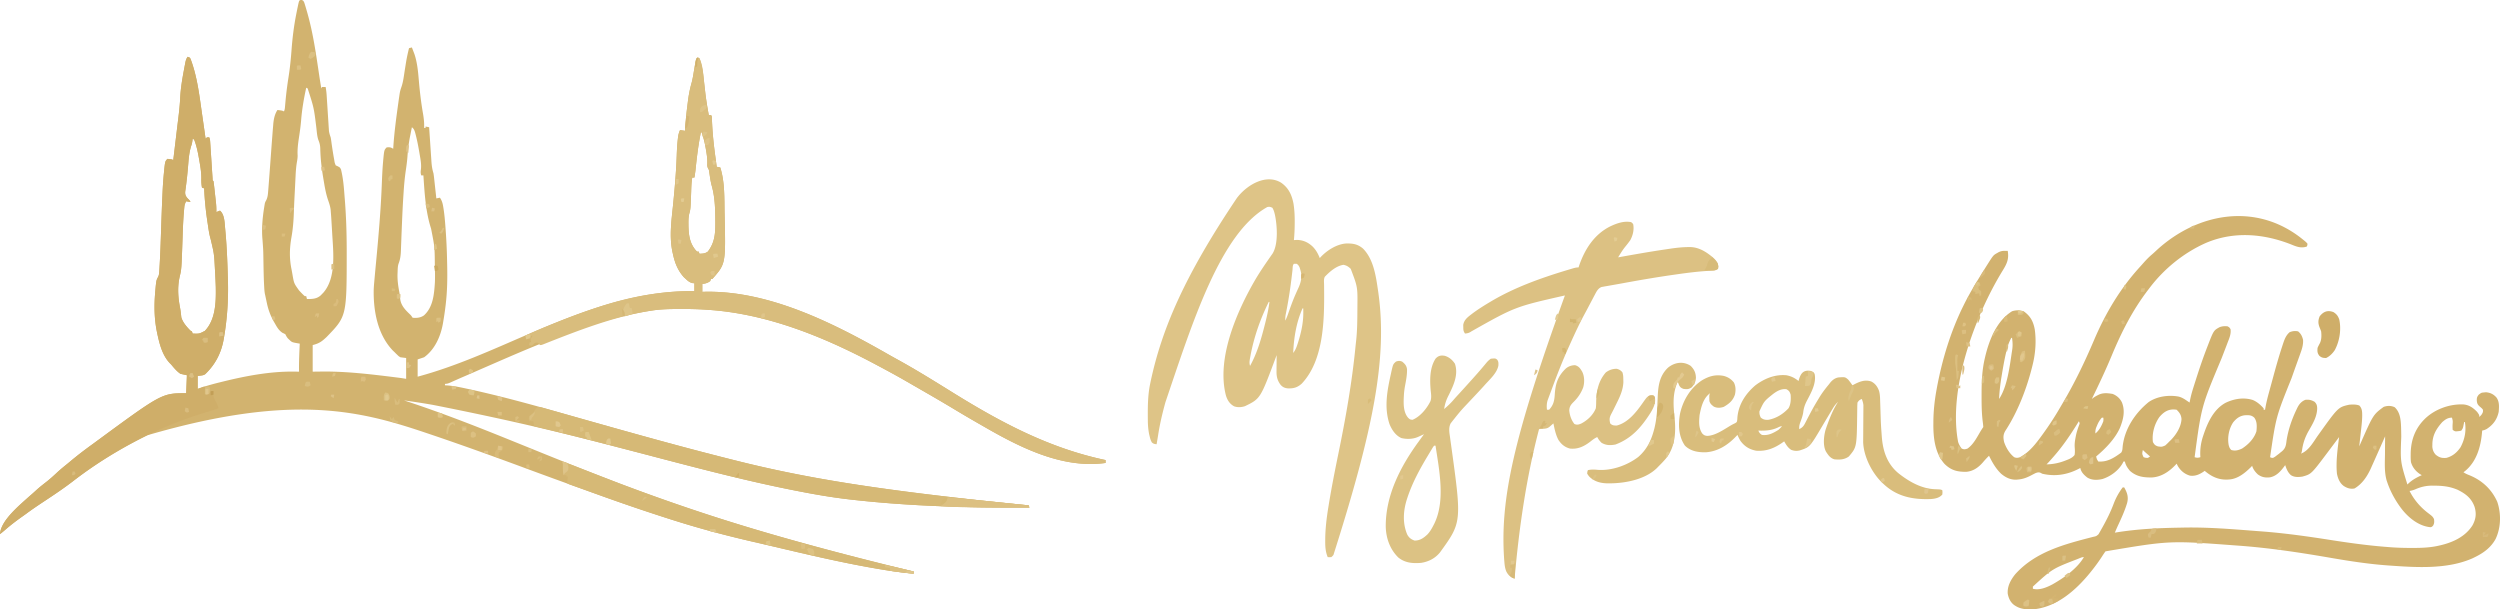 <svg xmlns="http://www.w3.org/2000/svg" width="3477.823" height="847.726"><path fill="#d2b36f" d="M419.977 0C422 1.008 422 1.008 423.273 3.578l1.102 3.555.621 1.999A373 373 0 0 1 427 16.008l.728 2.544c7.857 27.85 11.886 56.342 16.134 84.91A829 829 0 0 0 447 123.007l1-2h5a104 104 0 0 1 1.449 11.91l.223 3.459.23 3.693.51 7.79q.398 6.12.783 12.244c.248 3.948.509 7.895.77 11.841l.224 3.694.233 3.459.192 3.027c.422 3.151 1.317 5.895 2.386 8.883.282 1.423.523 2.855.711 4.293l.327 2.383.337 2.511c1.04 7.144 2.119 14.278 3.438 21.375l.39 2.433c.439 2.55.439 2.55 1.797 6.005l2.945 1.345c3.055 1.655 3.055 1.655 4.44 4.405 2.65 10.774 3.75 21.516 4.57 32.57.23 3.082.478 6.161.73 9.24 1.83 22.853 2.577 45.704 2.628 68.627l.008 3.532c.021 90.204.021 90.204-28.032 119.125-6.541 6.161-10.26 8.898-19.289 11.156v37l15.063-.188c33.162-.108 65.916 3.794 98.785 7.883l2.845.353 2.655.335 2.295.289c2.794.389 5.575.864 8.357 1.328v-29l-8-1c-2.355-1.453-2.355-1.453-4.187-3.25l-2.004-1.922-1.809-1.828-2.625-2.5c-20.765-21.858-26.867-53.818-26.522-83.254.125-4.665.524-9.295.944-13.941l.263-2.974a4110 4110 0 0 1 2.13-22.905c3.398-35.809 6.502-71.544 7.923-107.493.416-10.523.852-21.03 1.774-31.523l.199-2.463c1.39-14.423 1.39-14.423 4.914-17.947 4.032-.263 5.559-.294 9 2l.104-1.692c1.327-20.567 4.034-40.91 6.896-61.308l.474-3.41q.558-3.954 1.151-7.903l.299-2.073a48.5 48.5 0 0 1 2.475-9.485c2.554-7.357 3.405-15.209 4.601-22.88q.742-4.71 1.5-9.421l.369-2.286c1.088-6.588 2.51-13.063 4.131-19.542l4-1a516 516 0 0 1 2.313 6.062l1.3 3.41c3.891 11.786 4.988 24.068 6.038 36.357 1.328 15.447 3.12 30.718 5.774 45.995 1.163 6.808 1.898 13.266 1.575 20.176h2v-2l5 1 .138 2.117q.65 9.908 1.323 19.816.346 5.092.68 10.186c.254 3.91.521 7.82.789 11.728l.234 3.67c.406 5.792 1.097 10.918 2.836 16.483.472 2.768.775 5.548 1.07 8.34l.26 2.324c.271 2.424.533 4.848.795 7.273l.55 4.963q.672 6.05 1.325 12.1l5-1c2.803 4.041 3.823 7.894 4.586 12.676l.376 2.252c1.34 8.381 2.048 16.8 2.663 25.26l.188 2.489A816 816 0 0 1 622 365.008q.048 2.202.099 4.403c.386 17.758.111 35.248-1.911 52.91l-.251 2.193c-.925 7.884-2.084 15.722-3.43 23.545l-.348 2.062c-3.171 17.806-11.16 36.025-26.159 46.887l-9 3v24c53.4-14.365 103.404-37.322 154.06-59.183 73.62-31.762 149.572-60.958 230.94-59.817v-11l-2.625-.188c-4.1-.987-6.413-2.972-9.375-5.812l-2.5-2.25c-8.373-9.21-12.58-19.6-15.187-31.625l-.643-2.778c-5.024-22.538-1.378-45.676.856-68.392 2.184-22.255 4.138-44.469 4.892-66.827.258-7.515.664-14.965 1.504-22.44l.23-2.122c.462-3.807 1.239-7.081 2.848-10.566l7 1 .138-2.812c.557-10.137 1.561-20.165 2.854-30.234.32-2.517.625-5.035.928-7.554 1.112-8.915 2.681-17.345 5.15-25.994 1.382-5.06 2.235-10.169 3.055-15.344 1.044-6.443 2.192-12.753 3.875-19.062h4c3.727 10.085 5.094 19.935 6.21 30.565.49 4.652 1.021 9.3 1.552 13.947l.312 2.753c1.23 10.649 2.973 21.195 4.926 31.735h3c1.802 1.801 1.28 4.57 1.395 7.008l.201 3.886.106 2.089c.834 16.12 2.622 31.985 4.873 47.966.513 3.68.978 7.363 1.425 11.05l5 1c6.428 20.314 5.561 42.94 6 64 .03 1.201.057 2.401.087 3.638 1.44 66.337 1.44 66.337-17.087 87.363h-2l-1 3c-3.55 2.636-6.639 3.493-11 4v11l3.426-.106c89.375-1.86 179.326 43.715 255.172 87.032a782 782 0 0 0 12.033 6.724c26.198 14.371 51.683 30.204 77.057 45.975 67.592 41.984 134.957 77.877 213.312 94.375v4c-58.867 8.37-117.477-20.768-166.943-49.24q-4.704-2.706-9.416-5.397a1855 1855 0 0 1-35.389-20.808c-18.583-11.192-37.403-21.986-56.206-32.802a4380 4380 0 0 1-8.44-4.874c-13.715-7.916-27.618-15.458-41.606-22.88l-3.241-1.726c-71.605-38.05-150.039-69.89-231.759-75.273l-3.632-.257c-11.042-.743-22.053-.946-33.118-.93l-2.665.002c-12.951.03-25.763.176-38.585 2.185l-2.87.44c-88.418 14.108-176.906 56.048-258.528 91.263l-1.88.81a836 836 0 0 0-10.14 4.462l-2.214.985q-2.11.94-4.21 1.895c-2.902 1.29-4.944 2.145-8.158 2.145v2l1.981.09c9.656.605 18.903 2.543 28.332 4.597l2.72.588c57.026 12.382 113.123 28.848 169.255 44.713 63.86 18.048 127.755 35.906 192.112 52.106q5.214 1.313 10.426 2.631c96.097 24.244 193.843 39.473 339.174 55.275l4.663.484q31.665 3.287 63.337 6.516l1 3c-82.877.454-165.58-1.608-248-11l-2.583-.294c-26.027-2.998-51.731-7.581-77.417-12.706l-2.72-.541c-77.529-15.47-153.996-36.46-230.48-56.34-73.933-19.215-147.942-38.052-268.237-61.807l-2.642-.47c-12.602-2.225-25.245-4.09-37.92-5.842l2.828.927c49.23 16.16 97.367 35.012 145.386 54.455l9.238 3.74c71.553 29 71.553 29 143.547 56.878l2.602.984c26.655 10.087 53.426 19.81 80.398 29.016l2.892.987c85.285 29.073 171.973 53.398 259.296 75.513l2.587.655c20.045 5.075 40.1 10.095 60.225 14.845v3c-14.142-1.254-28.117-3.068-42.125-5.375l-3.163-.52c-50.104-8.287-99.53-20.019-148.943-31.639a6679 6679 0 0 0-29.445-6.855c-31.406-7.242-62.474-15.27-93.324-24.611l-2.55-.772c-11.012-3.345-21.976-6.828-32.916-10.4q-2.604-.852-5.209-1.699c-31.821-10.357-63.352-21.45-94.81-32.857q-7.222-2.613-14.445-5.216c-23.326-8.411-46.635-16.867-69.882-25.494-44.196-16.393-88.54-32.439-133.188-47.562l-2.89-.98c-91.396-30.893-185.76-59.088-393.239 1.517-36.088 17.916-71.063 38.965-102.988 63.623-13.259 10.212-27.095 19.445-41.063 28.653C52.4 703.375 44.104 709 36 715.008a1067 1067 0 0 1-4.554 3.238c-8.213 5.833-16.143 11.812-23.747 18.422A215 215 0 0 1 0 743.008c.989-18.787 26.746-39.764 40.117-51.926q1.93-1.686 3.88-3.348c2.256-1.944 4.437-3.96 6.628-5.976 3.928-3.555 7.995-6.835 12.188-10.063 5.439-4.193 10.51-8.649 15.512-13.351 4.069-3.813 8.276-7.389 12.628-10.88a453 453 0 0 0 6.844-5.632c9.677-8.101 19.62-15.726 29.848-23.117 2.293-1.662 4.575-3.339 6.855-5.02 90.797-66.687 90.797-66.687 124.5-66.687l1-25-9-2c-4.48-3.047-7.802-6.862-11.285-10.992-1.635-1.965-1.635-1.965-3.21-3.516-10.423-10.79-14.436-26.262-17.505-40.492l-.48-2.223c-3.933-18.663-4.243-36.94-2.645-55.902l.238-2.87c1.294-14.04 1.294-14.04 3.918-18.923 1.195-2.568 1.353-4.642 1.532-7.469l.222-3.443.215-3.858.12-2.03c1.04-17.517 1.541-35.06 2.13-52.598.476-14.13.977-28.258 1.63-42.38q.117-2.552.23-5.105c.397-9.017.987-17.996 1.855-26.98l.238-2.516c1.465-14.37 1.465-14.37 4.797-17.703 6.72.72 6.72.72 8 2l.208-1.73 3.79-31.59q.398-3.317.795-6.635c.67-5.608 1.35-11.215 2.05-16.82 1.298-10.476 2.44-20.862 2.907-31.413.69-11.97 2.568-23.599 4.75-35.375l.472-2.572q.672-3.624 1.372-7.244l.414-2.203c.67-3.373 1.306-5.514 3.242-8.418 3 1 3 1 4.05 2.839 8.964 23.496 12.08 48.883 15.592 73.64q.73 5.125 1.475 10.247 1.971 13.633 3.883 27.274l2-2h3c1.288 2.576 1.28 4.655 1.465 7.535l.233 3.509.24 3.803.39 5.876c.274 4.146.54 8.292.808 12.438q.329 5.121.67 10.242.255 3.845.497 7.692l.232 3.499.2 3.097c.018 2.27.018 2.27 1.265 3.309.375 2.577.693 5.139.973 7.726l.265 2.367q.276 2.49.547 4.979c.274 2.522.558 5.043.842 7.565l.533 4.84c.085.748.17 1.496.256 2.267.477 4.448.663 8.782.584 13.256l5-2c6.512 5.427 6.446 17.164 7.23 25.042l.333 3.77.183 2.012c1.884 21.007 2.643 42.099 3.254 63.176l.076 2.563c.775 27.07-.965 53.853-5.568 80.562l-.349 2.05c-3.416 19.019-11.755 35-25.655 48.294-2.504 1.53-2.504 1.53-10.504 2.53v18c3.18-1.097 3.18-1.097 6.422-2.218 8.502-2.867 17.12-5.135 25.828-7.281l2.371-.588c32.038-7.909 66.114-14.405 99.254-13.975l2.121.014c1.668.011 3.336.03 5.004.049l-.035-2.438c-.094-12.205.466-24.373 1.035-36.562l-2.03-.319c-8.855-1.548-8.855-1.548-12.47-5.056l-1.906-1.774c-1.604-1.863-2.523-3.654-3.594-5.851-1.85-1.05-1.85-1.05-4-2-4.869-3.254-7.243-7.207-10.062-12.188l-1.276-2.174c-5.037-8.722-8.27-17.023-10.35-26.888l-.642-2.93a830 830 0 0 1-1.67-7.82l-.532-2.32c-.612-3.507-.817-7.009-1-10.56l-.125-2.362c-.56-11.222-.7-22.458-.895-33.691-.202-13.982-.202-13.982-1.234-27.92-1.462-14.676-.144-30.313 2.161-44.835l.345-2.25.366-2.136.314-1.862c.6-2.064.6-2.064 2.093-4.76 1.87-4.1 2.21-7.632 2.538-12.085l.23-2.72c.262-3.165.502-6.332.74-9.5l.286-3.716c.764-9.925 1.492-19.854 2.213-29.783.811-11.169 1.635-22.336 2.5-33.5l.256-3.34q.34-4.315.713-8.629l.184-2.392c.628-6.893 1.97-13.824 5.847-19.64 6.75.876 6.75.876 9 2 1.283-2.565 1.332-4.697 1.578-7.562l.322-3.547.35-3.89c1.028-11.072 2.45-22.018 4.188-33 1.98-12.518 3.2-24.995 4.153-37.63 1.269-16.76 3.253-33.128 6.534-49.62l.534-2.708q.75-3.752 1.537-7.495l.46-2.244C416.25.015 416.25.015 419.976 0zM426 122.008c-3.298 15.162-5.89 30.015-7.105 45.497-.674 8.059-1.8 16.01-3.02 24.003-1.282 8.445-2.327 16.479-1.82 25.031-.05 3.136-.438 5.814-1.007 8.886-1.102 6.458-1.557 12.842-1.864 19.38l-.186 3.61c-.194 3.78-.377 7.562-.56 11.343l-.381 7.465c-.727 14.176-.727 14.176-1.279 28.36-.384 11.71-1.301 23.015-3.34 34.55-2.698 15.434-3.031 29.216.105 44.567.483 2.438.911 4.882 1.336 7.331 2.092 12.145 2.092 12.145 9.121 21.977l2.094 2.238c1.915 2.009 3.788 3.968 5.906 5.762h2l1 4c7.4-.023 13.529-.067 19.23-5.156l1.77-1.844 1.863-1.906c18.103-20.778 13.731-56.649 12.262-82.344l-.139-2.451c-.31-5.434-.642-10.867-.986-16.3l-.21-3.403c-.175-2.66-.38-5.315-.602-7.971l-.139-2.075c-.461-4.788-1.838-9.005-3.424-13.542-2.839-8.124-4.41-16.285-5.812-24.758l-.773-4.526c-2.049-12.152-3.725-24.261-4.267-36.58l-.112-2.453a224 224 0 0 1-.145-4.558c-.158-4.406-1.066-7.656-2.752-11.777-1.705-5.258-2.008-10.887-2.639-16.356-3.437-28.136-3.437-28.136-12.125-55zm147 55a765 765 0 0 0-2 10l-.73 3.64c-1.747 9.036-2.817 18.016-3.448 27.198-.475 6.454-1.335 12.805-2.29 19.2-1.478 10.016-2.388 19.988-3.032 30.087-.06.884-.12 1.769-.18 2.68-.891 13.204-1.525 26.414-2.07 39.636l-.19 4.56c-.284 6.805-.56 13.611-.802 20.419-.104 2.854-.219 5.708-.335 8.562-.077 1.969-.14 3.938-.202 5.907-.26 6.179-.832 11.496-3.043 17.286-1.456 3.919-1.397 8.064-1.553 12.2l-.123 2.88c-.24 8.762.943 17.015 2.62 25.587.534 3.051.85 6.114 1.15 9.195 1.056 9.063 7.358 15.395 13.712 21.42 1.516 1.543 1.516 1.543 3.516 4.543 5.63.552 11.066.086 15.785-3.27 12.818-11.578 14.149-29.57 15.215-45.73.283-6.669.169-13.33 0-20l-.075-3.077c-.183-26.298-.183-26.298-5.237-51.923-7.676-23.776-8.981-49.235-10.688-74h-3c-.944-3.051-.948-5.184-.43-8.317.794-7.02-.498-13.71-1.695-20.62l-.345-2.06c-1.423-8.484-3.007-16.917-5.155-25.253l-.586-2.305c-.978-3.532-1.79-6.19-4.789-8.445m402 7c-3.069 14.97-5.046 29.96-6.692 45.14l-.244 2.24q-.327 3.038-.647 6.075a166 166 0 0 1-1.417 9.545h-3c-1.128 6.521-1.292 13.019-1.5 19.625-.853 23.99-.853 23.99-2.516 30.12-1.185 4.584-1.328 8.975-1.296 13.692l.014 2.622c.237 13.256 1.517 25.19 10.486 35.44 1.677 1.713 1.677 1.713 3.812 1.5l1 3c4.61-.11 7.984-.237 11.75-3.062 9.518-12.426 10.456-24.962 10.375-40.312l-.01-2.867c-.12-16.803-.574-33.363-5.326-49.586-1.228-4.936-1.962-9.95-2.699-14.98l-.344-2.25-.291-2.01c-.382-1.998-.382-1.998-1.5-3.866-1.177-2.546-1.096-4.282-.97-7.074.109-6.112-.684-11.857-1.735-17.867l-.538-3.164c-1.335-7.544-3.067-14.757-5.712-21.961zm-707 9-.375 3.125c-.625 3.875-.625 3.875-1.562 6.625-3.16 9.663-3.702 19.929-4.563 30-.813 9.403-1.764 18.751-3.066 28.1l-.434 3.15-.34 2.454c-.33 4.216.63 6.31 3.278 9.42.545.555 1.09 1.11 1.652 1.68 1.41 1.446 1.41 1.446 2.41 3.446l-6-1c-1.566 2.818-2.305 5.074-2.595 8.278l-.238 2.557-.226 2.77-.25 2.928c-.967 11.909-1.356 23.84-1.753 35.78-1.462 42.27-1.462 42.27-4 52.624-3.304 15.12-2.196 28.929.7 44.015.736 4.156 1.192 8.349 1.612 12.548 2.15 7.166 7.571 13.269 12.75 18.5l2 1 1 3c9.132.391 9.132.391 17.04-3.75 14.94-15.668 15.542-40.13 15.155-60.688-.234-7.713-.65-15.42-1.07-23.125-.04-.734-.078-1.469-.118-2.225-1.109-21.201-1.109-21.201-5.99-41.762-2.116-7.18-3.045-14.622-4.142-22.013l-.39-2.563c-2.316-15.257-3.786-30.452-4.485-45.874l-3-1c-.812-4.366-1.005-8.405-.894-12.848.024-7.46-1.013-14.566-2.293-21.902l-.337-1.972c-1.751-10.228-3.58-20.613-7.476-30.278z"/><path fill="#d2b26f" d="M3199.926 330.25c7.881 6.227 7.881 6.227 10.074 8.758-.125 2.125-.125 2.125-1 4-8.255 2.752-14.63-.054-22.312-3.188-38.18-14.876-79.208-18.255-117.638-2.013-30.931 13.621-58.75 36.169-79.05 63.2l-1.512 1.97c-21.687 28.265-37.309 59.135-50.913 91.892-8.483 20.363-17.903 40.318-27.575 60.139l1.875-1.43c1.991-1.471 3.911-2.597 6.125-3.695l2-1.008c6.2-2.688 12.447-2.01 19-.867 5.823 2.358 10.144 6.175 12.902 11.86 4.829 12.193 1.775 24.082-2.965 35.757-7.053 15.332-20.14 28.64-32.937 39.383.968 3.795.968 3.795 3 7 12.506.992 21.94-5.084 31.762-12.293 1.922-2.65 1.834-5.228 2.113-8.457 2.705-24.66 17.23-46.529 36.246-61.973 11.771-8.002 27.82-10.122 41.629-7.59 4.666 1.18 8.353 3.562 12.25 6.313l3 2 .333-1.836c1.173-6.198 2.746-12.147 4.651-18.156l.886-2.826c.952-3.022 1.915-6.04 2.88-9.057l.998-3.129c4.575-14.295 9.438-28.444 14.877-42.434l.87-2.256c8.024-20.697 8.024-20.697 16.505-25.306 3.712-1.238 7.142-1.544 11-1 2.5 1.562 2.5 1.562 4 4 .804 6.78-1.634 12.248-4.062 18.5l-1.333 3.517c-1.517 4.001-3.06 7.992-4.605 11.983l-.864 2.233-1.795 4.637c-27.942 66.59-27.942 66.59-37.341 137.13 3.053.981 4.947.981 8 0l-.14-2.754c-.279-9.687 1.038-17.995 4.14-27.246l.682-2.038c5.766-16.882 14.107-34.876 30.537-43.689 11.706-5.563 25.041-7.826 37.719-3.836 5.951 2.529 10.787 6.76 15.062 11.563v2h2l.311-1.925c1.318-7.723 3.215-15.211 5.287-22.763l1.07-3.929q1.12-4.11 2.252-8.22a2096 2096 0 0 0 2.248-8.241c3.91-14.449 7.971-28.823 12.64-43.047l1.095-3.376c2.138-6.365 4.068-11.902 9.285-16.374 4.015-1.606 7.56-2.059 11.812-1.125 4.003 3.406 5.552 6.652 6.836 11.68.536 7.586-2.005 14.29-4.562 21.296l-1.151 3.22q-1.227 3.43-2.462 6.857a3433 3433 0 0 0-6.5 18.271l-1.325 3.744c-21.614 53.695-21.614 53.695-29.836 109.932 1.723.843 1.723.843 4 1 2.703-1.427 2.703-1.427 5.375-3.563l2.774-2.066 2.851-2.371 1.623-1.268c4.924-4.243 5.496-8.408 6.252-14.67 2.359-15.487 7.446-30.091 14.25-44.187l.91-1.918c2.521-4.92 5.797-8.725 11.055-10.77 5.034-.51 8.399.248 12.91 2.813 2.885 3.067 3.455 5.263 3.5 9.437-.367 11.693-6.272 21.143-11.898 31.036-4.977 8.82-7.808 17.039-9.207 27.093-.395 2.434-.395 2.434-1.395 4.434 10.96-4.11 17.248-16.37 23.758-25.485 27.932-39.049 27.932-39.049 43.242-42.515 4.91-.413 9.375-.564 14.063 1.062 3.926 3.926 4.039 8.53 4.07 13.805-.045 6.806-.792 13.503-1.57 20.258l-.409 3.668q-.571 5.104-1.154 10.207-.502 4.5-1 9l.683-1.566c18.665-42.592 18.665-42.592 33.317-53.434 5.338-1.78 10.162-1.832 15.313.5 7.834 7.287 8.513 17.93 8.907 28.122.123 4.331.189 8.663.243 12.996-1.354 34.452-1.354 34.452 8.537 66.382l1.328-1.32c5.622-5.28 11.682-8.5 18.672-11.68l-2.625-1.563c-5.974-4.01-10.331-9.482-12.375-16.437-.44-3.302-.476-6.547-.437-9.875.01-.92.017-1.841.025-2.79.459-18.937 6.538-35.005 20.412-48.335 12.955-12.176 31.367-19.223 49-19.438l2.103-.03c8.93.154 14.892 4.314 20.897 10.468 3 4.219 3 4.219 3 7 2.603-2.183 3.897-3.715 5.062-6.938.258-3.25.258-3.25-2.312-5.687l-2.75-2.375c-2.756-2.661-3.272-4.707-3.5-8.438.12-3.666.434-4.474 2.75-7.562 3.762-2.737 3.762-2.737 6.75-3l3.25-.313c6.057.505 10.688 2.754 14.687 7.375 4.264 6.073 3.598 12.773 3.063 19.938-2.364 10.67-7.759 18.016-16.852 23.871-2.064 1.085-3.87 1.68-6.148 2.129l-.262 3.156c-1.828 19.502-7.307 39.149-22.676 52.406l-3.062 2.438c2.844 1.896 5.327 2.964 8.5 4.187 17.545 7.226 30.772 19.521 38.527 36.95 5.593 16.463 5.144 35.807-2.277 51.507-6.502 12.025-16.743 19.488-28.75 25.356l-3.352 1.652c-35.023 15.535-78.123 12.787-115.46 10.098-.781-.055-1.561-.11-2.365-.165-26.861-1.927-53.414-6.021-79.925-10.616-42.715-7.394-85.628-13.897-128.898-16.97q-2.06-.152-4.12-.307c-90.718-6.75-90.718-6.75-179.88 8.308a119 119 0 0 0-4.563 6.75c-4.792 7.39-9.908 14.397-15.437 21.25l-1.316 1.632c-19.252 23.697-44.86 46.559-76.415 50.729-9.383.74-19.053.774-27.27-4.361l-1.78-1.098c-5.392-3.898-8.034-9.695-9.22-16.09-.673-10.328 4.163-19.153 10.446-26.96 28.248-31.531 69.11-41.877 108.442-52.024 4.285-.896 4.285-.896 7.428-3.6l1.322-2.322 1.487-2.597 1.563-2.81 1.618-2.875c5.662-10.179 10.804-20.53 14.92-31.431 2.326-6.145 4.985-11.6 8.525-17.13l1.18-1.849c.962-1.447 2.01-2.837 3.07-4.214h2c4.247 7.397 6.313 13.486 4.031 21.937-3.347 11.03-8.171 21.475-13.036 31.9-1.394 3.03-2.7 6.09-3.995 9.163l2.034-.336c29.254-4.753 58.406-6.1 87.984-6.628q2.629-.05 5.258-.107c33.588-.68 67.224 2.114 100.685 4.694q3.637.278 7.276.549c32.38 2.43 64.346 6.902 96.41 11.936 26.713 4.189 53.375 7.874 80.353 9.892 1.246.099 2.492.197 3.775.3 9.641.715 19.249.942 28.912.95.789 0 1.577 0 2.39.002 12.186-.017 24.007-.467 35.923-3.252l2.216-.504c17.397-4.115 34.483-12.06 44.346-27.684 4.723-8.723 5.667-16.31 2.875-25.75-4.362-12.097-12.467-18.254-23.687-23.75-10.741-4.555-20.356-5.592-31.938-5.687l-3.347-.042c-8.473.049-15.544 1.659-23.278 5.042-2.812 1.213-5.2 1.837-8.187 2.375 6.11 12.162 14.922 22.464 25.75 30.687 6.196 4.741 6.196 4.741 8.25 8.313.451 3.673.595 5.957-1.258 9.203-1.742 1.797-1.742 1.797-3.73 2.215-15.422-1.53-28.629-11.75-38.304-23.3-9.244-11.54-16.92-25.116-21.708-39.118l-.823-2.394c-3.446-11.993-2.5-24.566-2.365-36.919q.023-3.596.041-7.193.05-8.748.147-17.494l-.911 2.066a4998 4998 0 0 1-9.378 21.1 2299 2299 0 0 0-3.328 7.487 1862 1862 0 0 1-4.633 10.347l-1.388 3.156c-5.126 11.279-12.018 21.96-22.925 28.344-5.566 1.142-10.207-.407-14.875-3.356-5.71-4.182-8.172-10.405-9.562-17.144-1.62-16.96.901-34.193 3-51l-1.218 1.63q-6.879 9.194-13.782 18.37l-1.547 2.062c-22.147 29.474-22.147 29.474-34.453 32.938-5.612.788-11.064 1.131-16-2-4.334-3.7-6.239-8.716-8-14l-1.25 1.758c-5.166 6.987-10.888 13.433-19.75 15.242-6.53.781-11.611-.12-17-4-3.73-3.49-6.5-7.05-8-12l-1.875 2c-8.183 8.09-18.167 16.237-30.125 17l-2.195.152c-12.705.498-22.285-4.12-31.805-12.152l-1.399 1.023c-5.84 3.993-11.749 6.613-18.957 5.668-7.457-2.066-13.293-6.966-17.144-13.629l-1.5-3.062-1.617 1.758c-8.876 9.306-19.638 16.663-32.801 17.445-11.661.145-21.538-1.195-30.582-9.203-3.298-3.991-5.979-7.87-7-13h-2l-.75 1.7c-5.848 10.763-16.897 18.885-28.387 22.64-7.197 1.659-14.523 1.885-21.043-1.934-4.544-3.51-8.796-7.597-9.82-13.406l-2.684 1.426c-16.007 8.17-32.675 10.71-50.316 6.574l-2.043-1.133c-2.753-1.22-4.1-.767-6.957.133a185 185 0 0 0-6.688 3.437c-5.693 2.951-10.903 4.962-17.312 5.563l-2.262.246c-8.53.491-15.326-2.74-21.8-8.121-7.405-7.043-12.515-15.988-16.938-25.125-3.112 3.014-5.953 6.126-8.75 9.437-6.174 6.99-13.26 11.985-22.73 12.899-12.627.133-21.097-1.929-30.297-10.852-13.623-15.226-15.831-36.576-15.66-56.172 0-.75.01-1.502.01-2.276.09-15.233 1.678-30.046 4.428-45.036l.617-3.388c7.286-38.804 18.936-77.166 36.383-112.612l1.216-2.476c8.952-17.999 19.677-35.07 30.346-52.087l1.406-2.25c8.986-14.19 8.986-14.19 14.22-17.125l1.98-1.152c3.111-1.546 5.597-2.029 9.02-1.973l3.812.063c1.97 11.37-1.2 17.954-7.11 27.522-38.314 62.476-75.875 163.336-61.937 238.06 1.145 3.738 2.65 6.341 5.047 9.418 3.153 1.41 4.581 1.127 7.875.125 8.681-5.904 13.722-16.647 19.09-25.459.979-1.576 2.006-3.122 3.035-4.666-.177-2.78-.466-5.437-.852-8.188-1.413-11.604-1.546-23.134-1.523-34.812v-3.261c.038-16.539.633-32.557 4.373-48.74l.65-2.834c5.586-23.4 16.009-49.933 37.35-63.165 5.334-1.778 10.86-1.713 16.188.062 9.363 6.451 13.301 14.06 15.404 25.067 2.224 15.65 1.112 32.528-2.592 47.87l-.652 2.737c-7.549 30.812-20.124 63.702-37.542 90.41-3.3 5.41-3.183 9.738-1.806 15.854 2.701 7.86 7.38 15.835 14 21 2.994 1.231 4.965 1.056 8 0 13-6.707 22.608-19.384 31-31l1.606-2.208a420 420 0 0 0 22.987-35.375 949 949 0 0 1 4.071-6.913c16.55-28.03 30.493-56.95 43.211-86.88 15.898-37.412 36.4-72.05 63.871-102.148q2.291-2.519 4.54-5.078c3.972-4.511 7.98-8.704 12.581-12.574 2.452-2.097 4.781-4.304 7.133-6.512 56.626-51.407 136.148-65.18 198.926-17.07zM2798 470.008c-3.335 6.105-5.297 11.926-6.875 18.687l-.755 3.193c-2.275 10.016-4.022 20.112-5.683 30.245l-.39 2.355c-1.673 10.17-2.815 20.22-3.297 30.52 11.616-17.424 14.84-46.082 17.938-66.563l.39-2.503c.756-5.528.472-10.411-.328-15.934zm110 87 1 2zm95.824 23.375c-6.77 9.743-10.384 22.785-8.824 34.625 2.098 3.617 3.049 4.683 7 6 5.268.722 5.268.722 10.02-1.246 2.125-1.815 4.05-3.734 5.98-5.754l2-1.906c7.365-7.48 14.339-18.467 14.75-29.22-.468-5.767-2.706-8.83-6.75-12.874-10.578-1.691-17.541 2.45-24.176 10.375m102.715 7.281c-5.848 8.906-8.09 20.916-6.16 31.402.783 2.965 1.428 4.748 3.621 6.942 5.581 1.624 9.82.373 15-2 8.856-5.77 16.709-13.742 20-24 .64-6.64 1.114-13.418-3-19-4.07-3.77-7.628-3.502-12.965-3.34-7.276.815-11.932 4.412-16.496 9.996M2924 581.008c-3.108 3.381-5.003 6.773-6.75 11l-1.297 3.062c-.927 2.857-1.15 4.963-.953 7.938 5.439-4.48 8.478-10.484 11-17 .227-2.751.227-2.751 0-5zm473.438 6.25c-8.151 9.195-13.527 18.11-13.688 30.625l-.078 3.617c.423 4.521 1.754 7.782 4.828 11.152 4.98 3.878 8.206 4.769 14.5 4.356 8.56-2.105 14.918-7.483 19.863-14.73 5.951-10.942 8.257-22.986 6.137-35.27h-1l-.367 1.863-.508 2.45-.492 2.425c-.633 2.262-.633 2.262-2.633 5.262-2.059.582-2.059.582-4.437.812l-2.372.27c-2.19-.082-2.19-.082-5.19-2.082a61 61 0 0 1-.126-7.5c.374-4.892.374-4.892-.875-9.5-5.785 0-9.351 2.552-13.562 6.25zM2894 582.008l1 2zm-1 2 1 2zm-1 2-.911 1.474c-10.355 16.705-21.06 32.78-34.089 47.526l-2.394 2.73c-4.981 5.645-4.981 5.645-7.606 8.27 10.016-.186 18.78-2.212 28-6l3.395-1.36c3.212-1.6 5.316-2.869 7.605-5.64.666-3.746.488-7.033.203-10.824-.322-4.43.24-8.512 1.047-12.864l.396-2.154c1.076-5.459 2.684-10.64 4.682-15.838.946-2.444.946-2.444-.328-5.32m89 40c-1.2 5.282-1.2 5.282 1 10 2.923.918 2.923.918 6 1l3-2-1.68-1.461-2.195-1.914-2.18-1.899a91 91 0 0 1-3.945-3.726m-88.34 150.652-2.693 1.09c-34.875 13.478-34.875 13.478-61.967 38.258v3c8.898 2.552 19.414-1.883 27.28-6.096 16.056-9.113 34.181-21.73 43.72-37.904-2.47 0-4.046.724-6.34 1.652"/><path fill="#dec487" d="M1782 254.008c10.648 7.358 15.042 17.005 17.457 29.445 1.241 8.127 1.705 16.017 1.668 24.242 0 1.05 0 2.101-.01 3.184-.043 7.748-.359 15.415-1.12 23.129l3.813-.25c8.902.042 16.19 3.415 22.543 9.535 4.621 4.819 7.133 9.583 9.645 15.715l1.144-1.285c8.819-9.397 22.076-17.91 35.176-18.989 9.574-.255 16.319.744 23.82 7.082 14.708 14.848 18.005 38.468 20.86 58.192l.466 3.17c12.754 91.138-6.91 190.098-62.466 364.83-1.52 1.8-1.52 1.8-3 3-2.688.187-2.688.187-5 0-3.09-7.654-3.506-14.416-3.438-22.625 0-.653.01-1.306.011-1.978.122-15.305 1.97-30.308 4.427-45.397l.383-2.36c3.963-24.29 8.729-48.41 13.68-72.515 10.017-48.784 18.687-97.78 23.562-147.376.328-3.282.688-6.558 1.058-9.835 1.513-14.418 1.553-28.868 1.63-43.352l.028-3.121c.292-27.325.292-27.325-9.279-52.441-3.227-3.13-5.685-4.72-10.125-5.625-10.26 1.628-18.891 9.372-25.937 16.625-1.688 3.374-1.077 7.198-1.028 10.906l.042 5.596c.01.98.017 1.959.025 2.968.308 41.307-.637 96.815-31.04 129.092-5.961 5.483-11.431 6.988-19.418 6.715-4.275-.46-7.075-1.61-9.98-4.824-4.447-5.81-5.86-11.278-5.797-18.602 0-.657.01-1.314.01-1.992.011-2.078.036-4.156.062-6.234l.027-4.254q.034-5.185.098-10.371l-.791 2.133c-21.783 58.445-21.783 58.445-43.209 68.867-5.011 1.67-10.22 1.986-15.258.199-6.093-3.37-9.27-8.452-11.304-15.012-13.506-52.138 15.626-117.918 41.242-161.824 5.762-9.684 12.048-19 18.472-28.254l1.481-2.14a734 734 0 0 1 3.672-5.227c8.211-13.282 6.385-38.992 3.32-53.805-.847-3.53-1.67-6.851-3.625-9.937-2.99-1.272-3.912-1.595-7-1-65.338 36.458-103.872 159.9-141.67 271.342-4.266 15.365-7.959 30.881-10.33 46.658q-.589 3.532-1.187 7.062l-.813 4.938c-2.962-.32-4.566-.568-6.71-2.703-1.494-2.661-2.215-5.078-2.915-8.047l-.727-2.985c-1.282-6.46-1.81-12.788-1.851-19.367l-.021-2.273c-.12-16.398-.1-32.497 3.224-48.625l.586-2.85c15.501-72.958 46.959-147.007 120.414-256.15l1.887-2.293c13.42-16.174 38.633-30.94 59.113-18.707zm18 113c-2.017 2.017-1.671 5.912-1.98 8.687q-.29 2.477-.582 4.952l-.308 2.65c-1.87 15.974-4.182 31.776-7.25 47.564l-.743 3.846-.666 3.339c-.432 2.718-.564 5.216-.471 7.962 1.533-2.917 2.705-5.831 3.777-8.945l1.042-2.977 1.119-3.203c2.485-7.077 5.08-14.054 8.101-20.922l1.524-3.464q1.463-3.286 2.982-6.544c3.782-8.482 5.073-16.427 2.142-25.445l-.738-2.406c-1.046-2.308-1.912-3.585-3.949-5.094zm-35 53c-11.892 24.08-20.577 48.844-25.5 75.312l-.522 2.785c-.695 4.013-1.196 6.95.022 10.903 10.218-18.48 15.75-38.317 20.875-58.688l.585-2.316c2.334-9.29 4.296-18.489 5.54-27.996zm47 9c-8.742 19.806-12.008 40.515-13 62 2.972-3.737 4.467-7.56 5.938-12.063l.783-2.378c4.319-13.537 7.505-27.857 7.341-42.122l-.026-3.129c-.013-.761-.024-1.523-.036-2.308zm-25 17 1 3zm-1 4 1 2zm-9 37 1 3z"/><path fill="#dcc183" d="M2269 309.008c1.8 1.219 1.8 1.219 3 3 1.438 7.667-.405 15.215-4 22-2.31 3.286-4.709 6.374-7.27 9.469-3.675 4.543-6.657 9.57-9.73 14.53l3.556-.638c20.807-3.728 41.627-7.393 62.541-10.47q2.61-.384 5.217-.783c8.82-1.341 17.517-2.332 26.448-2.397l2.197-.026c10.665.098 19.756 4.943 28.041 11.315l1.965 1.504c4.927 3.99 8.707 7.686 9.473 14.246l-.438 3.25c-3.252 2.168-4.456 2.304-8.25 2.507l-3.24.198-3.51.197c-14.107.923-28.012 2.643-42 4.66l-3.662.52c-24.112 3.43-48.09 7.514-72.037 11.944q-6.039 1.114-12.09 2.161c-3.051.53-6.1 1.08-9.148 1.625l-3.067.517-2.71.503-2.255.398c-4.887 1.853-7.025 6.207-9.351 10.617l-1.856 3.493-1.949 3.722-2.03 3.844a3319 3319 0 0 0-4.02 7.633 796 796 0 0 1-4.575 8.55c-7.388 13.665-13.868 27.755-20.25 41.91l-1.622 3.592c-9.045 20.143-17.023 40.642-24.626 61.368a901 901 0 0 1-2.257 6.037l-1.382 3.73-1.217 3.253c-1.3 4.382-1.365 8.5-.896 13.02h3c6.419-6.819 7.443-13.205 7.938-22.187 1.082-14.852 4.527-24.77 15.437-35.25 3.81-3.065 7.739-4.41 12.625-4.562 5.341 1.438 7.353 4.506 10.02 9.062 3.295 6.513 3.426 15.04 1.368 22.012-3.056 7.97-7.336 14.223-13.388 20.176-3.731 3.703-5.765 6.442-5.938 11.875.72 7.036 2.776 13.096 7.125 18.687 3.776 1.594 5.683.929 9.41-.566 8.833-4.581 16.676-11.93 20.403-21.246.422-3.373.457-6.73.5-10.125.475-14.808 3.429-28.396 13.5-39.875 5.066-3.507 8.834-4.801 15-5 3.488.93 5.738 2.173 8 5 1.158 3.473 1.205 6.275 1.25 9.937l.078 3.715c-.451 10.552-4.605 19.799-9.266 29.098l-1.591 3.246c-3.878 7.891-3.878 7.891-5.746 11.395-2.805 5.299-3.113 7.858-1.725 13.609 2.92 2.92 4.896 2.87 9 3 15.584-3.941 26.858-18.188 35.648-30.668 7.02-9.955 7.02-9.955 12.102-11.395 3.25.063 3.25.063 5.25 2.063 1.888 8.086-1.643 15.135-5.685 21.927-12.662 19.963-26.355 36.003-49.003 44.448-7.102 1.34-12.881 1.335-19.312-2.375-2.455-2.385-4.461-4.922-6-8-3.664 1.618-6.55 3.905-9.688 6.375-8.568 6.592-17.326 10.842-28.312 9.625-7.188-1.884-11.929-5.867-16-12-3.813-7.173-5.366-15.104-7-23l-1.461 1.277-1.914 1.66-1.899 1.653c-3.065 2.503-5.462 2.656-9.351 2.972l-3.04.254-2.335.184c-17.873 68.246-27.859 137.781-34 208-5.626-2.08-8.826-4.673-11.574-10.121-1.707-4.194-2.237-8.264-2.614-12.754l-.237-2.799c-6.027-83.454 12.132-168.248 84.425-368.326-69.268 15.727-69.268 15.727-130.168 50.031-3.06 2.127-5.155 2.664-8.832 2.969-2.264-3.395-2.325-4.812-2.375-8.813l-.086-3.082c.973-6.556 5.48-10.384 10.523-14.23l1.834-1.414c8.003-6.048 16.491-11.332 25.104-16.461l2.334-1.39c31.629-18.593 66.692-31.238 101.666-41.923l2.39-.73a1269 1269 0 0 1 6.672-2.008l2.003-.604c2.764-.812 5.034-1.345 7.935-1.345l.841-2.66c7.984-23.017 21.108-43.4 43.288-54.463 8.925-4.184 18.91-7.83 28.87-5.877z"/><path fill="#cfae69" d="M261 79.008c3 1 3 1 4.05 2.839 8.963 23.496 12.08 48.883 15.591 73.64.486 3.417.981 6.832 1.475 10.247q1.973 13.633 3.884 27.274l2-2h3c1.288 2.576 1.28 4.655 1.465 7.535l.233 3.509.24 3.803.39 5.876q.408 6.219.807 12.438.33 5.121.67 10.241.255 3.846.497 7.693l.233 3.499.2 3.097c.018 2.27.018 2.27 1.265 3.309.375 2.577.692 5.139.973 7.726l.264 2.367q.277 2.49.547 4.979c.275 2.522.559 5.043.843 7.565l.533 4.84.256 2.267c.477 4.448.663 8.782.584 13.256l5-2c6.512 5.427 6.446 17.164 7.23 25.042l.332 3.77.183 2.012c1.885 21.007 2.644 42.099 3.255 63.176l.076 2.563c.775 27.07-.965 53.853-5.568 80.562l-.35 2.05c-3.416 19.019-11.754 35-25.654 48.294-2.504 1.53-2.504 1.53-10.504 2.53v18l8-3h3v10h5l1-4h5l-.25 3.5c-.017 4.946 1.833 8.303 4.25 12.5 1.433 2.658 2.309 5.069 3 8-5.976 2.028-11.978 3.925-18.018 5.752-66.302 20.098-129.229 53.028-184.1 95.409-13.258 10.212-27.095 19.445-41.062 28.653C52.4 703.375 44.104 709 36 715.008a1067 1067 0 0 1-4.555 3.238c-8.212 5.833-16.142 11.812-23.746 18.422A215 215 0 0 1 0 743.008c.989-18.787 26.746-39.764 40.117-51.926q1.93-1.686 3.88-3.348c2.255-1.944 4.437-3.96 6.628-5.976 3.927-3.555 7.994-6.835 12.188-10.063 5.438-4.193 10.51-8.649 15.511-13.351 4.07-3.813 8.277-7.389 12.63-10.88a453 453 0 0 0 6.843-5.632c9.677-8.101 19.62-15.726 29.848-23.117 2.293-1.662 4.575-3.339 6.855-5.02 90.797-66.687 90.797-66.687 124.5-66.687l1-25-9-2c-4.48-3.047-7.802-6.862-11.285-10.992-1.635-1.965-1.635-1.965-3.211-3.516-10.422-10.79-14.435-26.262-17.504-40.492l-.48-2.223c-3.933-18.663-4.244-36.94-2.645-55.902l.238-2.87c1.294-14.04 1.294-14.04 3.918-18.923 1.195-2.568 1.353-4.642 1.531-7.469l.223-3.443.215-3.858.12-2.03c1.039-17.517 1.541-35.06 2.13-52.598.476-14.13.976-28.258 1.63-42.38q.117-2.553.229-5.105c.397-9.017.988-17.996 1.856-26.98l.237-2.516c1.466-14.37 1.466-14.37 4.798-17.703 6.72.72 6.72.72 8 2l.208-1.73 3.79-31.59q.398-3.317.795-6.635c.67-5.608 1.35-11.215 2.05-16.82 1.298-10.476 2.44-20.862 2.907-31.413.69-11.97 2.568-23.599 4.75-35.375l.472-2.572q.672-3.623 1.372-7.244l.413-2.203c.672-3.373 1.307-5.514 3.243-8.418m7 114-.375 3.125c-.625 3.875-.625 3.875-1.562 6.625-3.16 9.663-3.702 19.929-4.563 30-.813 9.403-1.764 18.751-3.066 28.1l-.434 3.15-.34 2.454c-.33 4.216.63 6.31 3.277 9.42l1.653 1.68c1.41 1.446 1.41 1.446 2.41 3.446l-6-1c-1.566 2.817-2.305 5.074-2.595 8.278l-.238 2.557-.226 2.77-.25 2.928c-.967 11.909-1.356 23.84-1.753 35.78-1.462 42.27-1.462 42.27-4 52.624-3.304 15.12-2.196 28.929.7 44.015.736 4.156 1.192 8.349 1.612 12.548 2.15 7.166 7.571 13.269 12.75 18.5l2 1 1 3c9.132.391 9.132.391 17.04-3.75 14.94-15.668 15.542-40.13 15.155-60.688-.234-7.713-.65-15.42-1.07-23.125l-.119-2.225c-1.108-21.201-1.108-21.201-5.99-41.762-2.115-7.18-3.044-14.622-4.141-22.013l-.39-2.563c-2.316-15.257-3.787-30.452-4.485-45.874l-3-1c-.812-4.366-1.005-8.405-.895-12.848.024-7.46-1.012-14.566-2.292-21.902l-.337-1.972c-1.751-10.228-3.58-20.613-7.476-30.278z"/><path fill="#d9bd7d" d="m970 80.008 3 1c4.542 9.367 5.14 20.369 6.21 30.565.49 4.652 1.02 9.3 1.552 13.947l.312 2.753c1.23 10.649 2.973 21.195 4.926 31.735h3c1.802 1.801 1.28 4.57 1.395 7.008l.201 3.886.106 2.089c.834 16.12 2.622 31.985 4.873 47.966.513 3.68.978 7.363 1.425 11.05l5 1c6.428 20.314 5.561 42.94 6 64l.087 3.638c1.44 66.337 1.44 66.337-17.087 87.363h-2l-1 3c-3.55 2.636-6.639 3.493-11 4v11l3.426-.106c89.375-1.86 179.326 43.715 255.172 87.032a782 782 0 0 0 12.033 6.724c26.198 14.371 51.683 30.204 77.057 45.975 67.592 41.984 134.957 77.877 213.312 94.375v4c-58.867 8.37-117.477-20.768-166.943-49.24a3701 3701 0 0 0-9.416-5.397 1855 1855 0 0 1-35.389-20.808c-18.583-11.192-37.403-21.986-56.206-32.802a4380 4380 0 0 1-8.44-4.874c-13.715-7.916-27.618-15.458-41.606-22.88l-3.241-1.726c-71.605-38.05-150.039-69.89-231.759-75.273l-3.632-.257c-11.042-.743-22.053-.946-33.118-.93l-2.665.002c-12.951.03-25.763.176-38.585 2.185l-2.871.44c-50.61 8.075-101.208 27.86-148.705 46.69-2.424.87-2.424.87-4.424.87l-2-3c-2.414-.584-2.414-.584-5 0l-2.062 2.062-1.938 1.938c-2.25-.25-2.25-.25-4-1l1-4h2l-.687-1.688c-.437-3.233.875-4.703 2.687-7.312h-2l-1 4-6 1-1-5c12.69-6.182 25.705-11.465 38.813-16.688l3.337-1.332c18.787-7.49 37.65-14.621 56.85-20.98l3.77-1.251c43.29-14.223 86.675-22.152 132.23-21.75v-11l-2.625-.187c-4.1-.987-6.413-2.972-9.375-5.812l-2.5-2.25c-8.373-9.21-12.58-19.6-15.187-31.625l-.643-2.778c-5.025-22.538-1.378-45.676.856-68.392 2.184-22.255 4.138-44.469 4.892-66.827.258-7.515.664-14.965 1.504-22.44l.23-2.122c.462-3.807 1.239-7.081 2.848-10.566l7 1 .137-2.812c.558-10.137 1.562-20.165 2.855-30.234.32-2.517.624-5.035.928-7.554 1.112-8.915 2.68-17.345 5.15-25.994 1.381-5.06 2.235-10.169 3.055-15.344 2.938-18.125 2.938-18.125 4.875-20.062m5 104c-3.069 14.97-5.046 29.96-6.692 45.14l-.244 2.24q-.327 3.038-.647 6.075a166 166 0 0 1-1.417 9.545h-3c-1.128 6.521-1.292 13.019-1.5 19.625-.853 23.99-.853 23.99-2.516 30.12-1.185 4.584-1.328 8.975-1.296 13.692l.014 2.622c.237 13.256 1.517 25.19 10.486 35.44 1.677 1.713 1.677 1.713 3.812 1.5l1 3c4.61-.11 7.984-.237 11.75-3.062 9.518-12.426 10.456-24.962 10.375-40.312l-.01-2.867c-.12-16.803-.574-33.363-5.326-49.586-1.228-4.936-1.962-9.95-2.699-14.98l-.344-2.25-.291-2.01c-.382-1.998-.382-1.998-1.5-3.866-1.177-2.546-1.096-4.282-.97-7.074.109-6.112-.684-11.857-1.735-17.867l-.538-3.164c-1.335-7.544-3.067-14.757-5.712-21.961z"/><path fill="#d9bd7c" d="M2519 516.008c2.63 1.081 3.738 1.601 5.313 4 2.905 12.68-4.812 26.318-10.563 37.25-2.92 5.573-4.553 10.35-5.254 16.664-.824 5.126-2.702 9.871-4.473 14.738-.926 3.03-1.249 5.217-1.023 8.348 4.172-2.126 5.947-4.018 8.059-8.172l1.647-3.17 1.731-3.408q1.854-3.543 3.723-7.078l.957-1.814c3.224-6.07 6.692-11.983 10.258-17.858l1.654-2.76c3.868-6.32 8.253-12.035 12.971-17.74l2.052-2.65c3.104-3.745 7.02-6.77 11.948-7.35 8.776-.557 8.776-.557 13 3 2.132 2.58 4.098 5.248 6 8l2.457-1.313c7.882-3.964 14.862-6.851 23.605-4.02 5.663 2.795 8.941 7.48 10.968 13.28 1.368 4.928 1.394 9.886 1.532 14.97l.112 3.19q.173 5.04.326 10.08c.564 18.474.564 18.474 1.957 36.899l.234 2.375c2.013 18.725 8.307 35.13 23.225 47.244 14.452 11.361 31.719 21.193 50.396 21.857 7.944.316 7.944.316 10.188 1.438.312 2.75.312 2.75 0 6-4.117 4.631-9.655 5.714-15.608 6.222-24.635 1-46.746-3.088-65.392-20.222l-2.137-1.93c-14.513-13.767-26.209-36.645-26.97-56.915.01-.981.017-1.963.025-2.974.01-1.12.013-2.242.02-3.398l.035-3.627.037-7.652q.036-6.015.086-12.028c.03-3.878.048-7.755.064-11.632l.041-3.628c0-1.121.01-2.242.01-3.398l.023-2.973c-.262-3.196-1.113-5.851-2.234-8.845-3.16 1.37-3.992 1.989-6 5a99 99 0 0 0-.308 7.683l-.07 4.723-.028 2.493c-.586 47.091-.586 47.091-11.594 60.1-6.126 4.442-12.63 4.713-20 4-5.854-1.64-8.672-5.84-11.836-10.78-4.405-8.396-3.06-21.159-.664-30.032.79-2.423 1.613-4.8 2.5-7.187l.861-2.358c3.864-10.437 8.052-20.284 14.139-29.642-2.869 2.701-5.007 5.344-7.032 8.719l-1.688 2.795-1.78 2.986-1.864 3.089q-4.49 7.455-8.906 14.954c-17.967 30.444-17.967 30.444-31.789 34.988-4.465 1.078-7.846.877-12.129-.719-4.686-3.02-7.018-7.106-9.812-11.812-.739.53-1.478 1.062-2.239 1.61-11.53 8.028-22.6 12.453-36.761 11.39-9.514-1.854-16.367-6.104-22-14-1.489-2.623-2.746-5.251-4-8l-1.696 1.87c-11.429 12.073-25.378 21.21-42.382 22.333-10.743.159-20.907-1.433-28.922-9.203-9.02-13.038-9.528-29.276-6.875-44.438 4.141-18.656 14.286-35.715 30.375-46.375 9.845-5.937 19.164-8.541 30.687-6.187 5.849 1.665 9.95 4.297 13.813 9 2.737 5.245 2.867 11.467 1.464 17.18-2.843 8.235-8.082 12.524-15.464 16.82-4.842 1.614-9.209 1.836-13.813-.313-3.2-2.468-4.89-3.794-6.187-7.687a72 72 0 0 1-.125-4.563c0-.785-.01-1.57-.01-2.379.133-2.058.133-2.058 1.133-4.058-9.705 6.957-12.49 19.31-14.688 30.5-.785 8.793-1.483 17.843 3.688 25.437 2.44 2.517 3.396 2.984 6.875 3.438 11.742-.311 24.171-9.532 34.034-15.204 1.669-.935 3.39-1.773 5.126-2.577 2.281-1.52 2.281-1.52 2.715-4.711l.25-3.758c1.742-17.874 11.505-32.602 25-44.125 12.47-9.372 27.254-15.421 43-14 6.771 1.265 11.656 3.702 17 8l.48-1.793c2.7-9.143 6.527-13.905 16.52-12.207zm-52.5 32.125c-12.405 9.968-12.405 9.968-18.867 23.972-.22 3.45.3 5.773 1.867 8.84 3.368 2.779 6.257 3.311 10.5 3.063 11.02-2.023 20.38-7.897 28-16 3.39-5.7 3.41-12.54 3-19-1.32-4.192-2.163-5.556-6.062-7.625-7.194-.685-12.77 2.534-18.438 6.75m6.438 46.75c-8.997 4.033-17.13 4.398-26.938 4.125 1.866 3.628 1.866 3.628 5 6 8.856 1.18 15.613-2.388 23-7 1.795-1.585 3.376-3.233 5-5-2.483 0-3.828.795-6.062 1.875"/><path fill="#dcc284" d="M2010 495.008c6.178 1.959 10.414 5.652 14 11 4.986 14.957-1.674 29.41-8.125 42.625l-1.345 2.64c-2.904 5.833-4.588 11.285-5.53 17.735 4.727-3.967 9.032-8.001 13.027-12.707 2.39-2.778 4.865-5.474 7.348-8.168q6.261-6.806 12.438-13.688 3.4-3.785 6.812-7.562c4.795-5.332 9.554-10.686 14.148-16.192l1.487-1.776q1.466-1.753 2.921-3.516c2.157-2.58 4-4.512 6.819-6.391 6.257-.559 6.257-.559 8.684 1.265 2.064 2.72 1.918 4.897 1.773 8.227-1.87 10.264-11.713 18.994-18.457 26.508l-2.66 2.965c-4.726 5.196-9.535 10.31-14.353 15.42q-4.117 4.367-8.225 8.74-2.16 2.298-4.328 4.586c-4.739 5.113-9.118 10.506-13.434 15.976l-1.749 2.162-1.626 2.1-1.46 1.854c-3.237 6.107-1.96 12.672-1.02 19.205l.393 2.913c.416 3.069.844 6.136 1.274 9.204 14.727 106.414 14.727 106.414-15.527 148.246-6.66 8.29-15.849 13.01-26.285 14.629-11.616 1.018-22.419.094-31.75-7.438-11.723-11.489-17.169-27.06-17.492-43.253-.165-43.314 20.403-83.106 45.242-117.31l2.535-3.507q2.721-3.754 5.465-7.492l-2.3 1.058-3.013 1.38-2.988 1.37c-7.079 3.125-15.679 3.414-23.219 1.579-8.104-3.63-13.098-11.28-16.414-19.223-7.835-23.249-3.275-46.799 1.871-70.102l.73-3.394c2.305-10.011 2.305-10.011 6.333-13.668 3.49-1.188 5.2-1.324 8.625.062 3.683 3.005 6.031 5.532 6.727 10.399.231 7.693-1.199 15.054-2.618 22.574-.875 4.651-1.496 9.235-1.734 13.965l-.195 3.703c-.335 9.347-.29 20.216 6.222 27.594 2.629 2.303 2.629 2.303 5.973 2.703 10.729-4.38 20.03-15.78 25-26 1.595-4.967.855-9.837.27-14.918-1.279-14.616-1.442-31.343 6.73-44.082 3.8-4.223 7.516-4.983 13-4m-15 125c-1.717 2.31-1.717 2.31-3.492 5.316l-1.037 1.694a810 810 0 0 0-3.346 5.552l-1.154 1.918c-11.088 18.453-21.142 37.034-27.971 57.52l-.703 2.108c-5.21 16.142-6.453 33.94.508 49.794 2.437 4.278 5.374 6.464 10.07 8.098 7.64 0 12.654-3.648 18.023-8.703 3.424-3.742 5.807-7.795 8.102-12.297l1.371-2.66c15.525-32.018 6.725-74.55 1.629-108.34z"/><path fill="#d6b976" d="m754.171 566.936 2.102.63 2.292.637c2.608.73 5.209 1.486 7.81 2.242q2.887.816 5.774 1.626a3006 3006 0 0 1 13.254 3.765c8.347 2.39 16.702 4.749 25.058 7.105l4.681 1.321 7.208 2.033q7.473 2.108 14.945 4.22c58.526 16.534 117.126 32.74 176.105 47.586q5.214 1.315 10.426 2.632c96.097 24.244 193.843 39.472 339.174 55.275l4.663.484q31.665 3.287 63.337 6.516l1 3c-82.878.454-165.58-1.608-248-11l-2.583-.295c-26.027-2.997-51.731-7.58-77.417-12.705l-2.72-.541c-73.158-14.598-145.344-34.217-217.518-52.97l-2.614-.68q-10.277-2.67-20.554-5.342c-24.171-6.285-48.363-12.48-72.594-18.53l-2.022-.505c-14.303-3.573-28.612-7.116-42.978-10.432l-1-7h-6c-.312-3.313-.312-3.313 0-7 2.25-1.5 2.25-1.5 5-3 1.136-1.706 2.03-3.433 2.91-5.281 2.798-4.412 5.23-5.147 10.261-3.791M782 642.008c6.184 1.995 12.248 4.204 18.29 6.597l5.468 2.152 2.891 1.14c5.15 2.03 10.303 4.049 15.456 6.068l3.23 1.265A3036 3036 0 0 0 970 711.008l2.826.948c49.53 16.6 99.633 31.42 150.02 45.19q4.798 1.311 9.594 2.628c29.242 8.006 58.583 15.578 87.997 22.921l2.37.592c24.06 6.013 24.06 6.013 48.193 11.72v3c-14.142-1.253-28.117-3.067-42.125-5.374l-3.164-.52c-50.103-8.287-99.53-20.019-148.942-31.639a6682 6682 0 0 0-29.446-6.855c-31.405-7.242-62.473-15.27-93.323-24.611l-2.55-.772c-11.012-3.345-21.976-6.828-32.916-10.4q-2.604-.852-5.209-1.699c-30.896-10.056-61.528-20.786-92.07-31.867a2821 2821 0 0 0-13.341-4.794l-3.508-1.254q-3.351-1.197-6.705-2.388l-3.016-1.078-2.674-.952c-2.011-.796-2.011-.796-3.011-1.796.09-1.525.245-3.047.438-4.563l.308-2.504.254-1.933h-2v-2h-4c-.978-4.645-1.053-9.014-.937-13.73.042-2.438.042-2.438-1.063-5.27"/><path fill="#d9bd7c" d="M2352 509.008c4.786 4.896 6.804 9.013 7.25 15.812-.108 5.836-1.997 9.818-5.937 14.125-4.373 2.723-6.234 2.708-11.313 2.063-2.941-1.111-4.44-1.985-5.969-4.758-.75-1.717-1.399-3.478-2.031-5.242-7.363 16.156-6.322 32.27-4.437 49.562 1.934 20.057 1.21 40.677-11.926 57.146-2.937 3.462-6.04 6.733-9.264 9.929a167 167 0 0 0-3.361 3.453c-16.134 15.775-43.254 21.082-64.887 21.285l-2.88.042c-9.68-.065-18.518-2.046-25.753-8.831-1.43-1.524-1.43-1.524-3.492-4.586.187-2.875.187-2.875 1-5 4.56-.955 8.422-.926 13.062-.438 19.538 1.647 41.299-5.978 56.88-17.793 11.738-10.164 17.816-22.326 21.808-37.144l.602-2.21c3.567-14.083 4.115-28.513 4.677-42.953.639-15.927 2.166-30.29 14.283-41.9 9.234-7.655 21.439-9.485 31.688-2.562"/><path fill="#cfae69" d="M3246.188 434.195c4.416 2.847 6.32 5.412 8.062 10.375 2.92 13.949.473 29.974-6.25 42.438-3.141 4.682-6.894 8.5-12 11-4.111 0-6.175-.327-9.375-2.938-2.967-3.766-3.011-6.273-2.625-11.062.892-2.14 1.942-4.133 3.043-6.172 2.643-5.05 2.583-11.266 1.957-16.828a99 99 0 0 0-2.125-5.5c-2.24-5.627-2.214-9.89.125-15.5 5.265-6.65 10.976-8.872 19.188-5.813"/><path fill="#dcc081" d="M1318 692.008c12.675.708 25.277 1.98 37.902 3.285l6.528.668q8.514.873 17.029 1.751 8.718.897 17.437 1.79 17.053 1.75 34.104 3.506l1 3q-13.813.035-27.627.052-6.42.007-12.84.023c-17.508.046-35.004.018-52.506-.517l-3.9-.118c-9.055-.306-18.088-.835-27.127-1.44l1.832-.82c3.235-1.76 4.998-4.248 7.168-7.18.657-2.116.657-2.116 1-4"/><path fill="#d7bb79" d="M2382 358.008c7.86 7.647 7.86 7.647 8.375 12.625l-.375 3.375c-3.792 2.528-6.809 2.224-11.187 2.125-.75-.01-1.5-.018-2.272-.027-1.847-.024-3.694-.06-5.541-.098l1.938-3.188c1.334-2.3 2.048-3.714 2.437-6.375.997-3.888 3.7-5.761 6.625-8.437"/><path fill="#dbc081" d="M1231 786.008c8.833 1.463 17.497 3.49 26.188 5.625l4.04.984q4.887 1.191 9.772 2.39v3c-11.057-1.035-22.049-2.12-33-4v-4l-7-1z"/><path fill="#dfc68a" d="M2515 516.008c5.75.875 5.75.875 8 2-.498 3.735-.875 5.812-3 9l-.437 3.5c-.563 3.5-.563 3.5-1.813 5.437-1.75 1.063-1.75 1.063-6.75 1.063l1-13 3-1z"/><path fill="#dec589" d="M872 422.008h3l1 6 3 1 1 7c-3.668 1.962-6.872 3.393-11 4-2.556-7.667-2.556-7.667-1-12 1.875-3.313 1.875-3.313 4-6"/><path fill="#dabe7e" d="m2750 392.008 4 1 1 4-3 2c.276 1.94.276 1.94 1 4l3 2c.188 3.125.188 3.125 0 6l-4 1 2-1-1-3-5 1v-3l-4-1c.483-5.155 3.186-8.816 6-13"/><path fill="#d8ba78" d="m693 620.008 7 1c-.187 2.25-.187 2.25-1 5l-2.562 1.875c-2.866 2-2.866 2-2.75 5.875l.312 3.25-6-2c.75-6.75.75-6.75 3-9a126 126 0 0 0 2-6"/><path fill="#d7ba79" d="m2108 784.008-1 21c-5-2-5-2-7-5l1.5-1.625c1.875-2.969 1.735-4.928 1.5-8.375h-2v-4c5.875-2 5.875-2 7-2"/><path fill="#d2b36d" d="M2309 560.008c3 1 3 1 4.254 2.789 1.361 4.034-.507 7.507-2.254 11.21-1.523 2.273-3.077 4.027-5 6h-1c.088-2.397.194-4.79.313-7.187l.067-2.04c.236-4.382 1.044-7.216 3.62-10.772z"/><path fill="#d4b471" d="m2861 827.008-1 3h-2v2l5 1v3a206 206 0 0 1-3.75 2.062l-2.11 1.16c-2.534.92-3.67.8-6.14-.222-1.25-2.063-1.25-2.063-2-4l1.426-.988 1.887-1.325 1.863-1.3c1.866-1.346 1.866-1.346 3.43-3.055 1.394-1.332 1.394-1.332 3.394-1.332"/><path fill="#dec489" d="M782 642.008c3.375.562 3.375.562 7 2 1.735 3.678 2.283 5.844 1.313 9.812-1.313 2.188-1.313 2.188-4.313 4.188l-2 3c-.978-4.645-1.053-9.014-.937-13.73.042-2.438.042-2.438-1.063-5.27"/><path fill="#e2c990" d="m2340 518.008 3 3c-1.34 3.113-2.65 4.706-5.375 6.687-4.17 3.387-5.845 7.337-7.625 12.313h-2c-.346-2.904-.584-5.118 1.078-7.63a271 271 0 0 1 3.922-4.37l1-3h2l.875-2.375c1.125-2.625 1.125-2.625 3.125-4.625"/><path fill="#dcc081" d="M2817 488.008c.767 9.73.767 9.73-1.113 12.844-1.387 1.343-1.387 1.343-3.887 3.156l-2-1c-.345-5.638.36-9.113 3-14 3-1 3-1 4-1"/><path fill="#d9bd80" d="M3000 735.008c-.37 2.741-.686 4.586-2.375 6.812-1.625 1.188-1.625 1.188-4.625 1.188l-1 5h-3c-.75-2.25-.75-2.25-1-5 1.875-2.125 1.875-2.125 4-4l1-3c2.477-.909 4.336-1 7-1"/><path fill="#dbc183" d="M536 546.008c1.875.312 1.875.312 4 1 2.15 3.224 2.383 4.267 2 8-2 2-2 2-5.125 2.125l-2.875-.125c-.25-7.625-.25-7.625 2-11"/><path fill="#dbbf80" d="m2721 493.008 3 1-.494 1.73c-.51 2.286-.62 4.26-.604 6.598 0 .8.01 1.598.01 2.422.01.825.017 1.65.025 2.5 0 .84.01 1.68.014 2.547q.019 3.1.05 6.203h2a414 414 0 0 1-.376 4.812l-.21 2.707c-.415 2.48-.415 2.48-2.415 5.48l-.183-3.507-.254-4.617-.12-2.305c-.238-4.263-.732-8.356-1.443-12.57q-.131-2.874-.125-5.75c0-.944-.01-1.887-.01-2.86.135-2.39.135-2.39 1.135-4.39"/><path fill="#d8bc7c" d="M286 538.008c1.666-.043 3.334-.04 5 0 1 1 1 1 1.25 4.375-.25 3.625-.25 3.625-1.5 5.625-1.75 1-1.75 1-3.937.687l-1.813-.687c-.125-7.75-.125-7.75 1-10"/><path fill="#ddc283" d="M1125 762.008c2.875.687 2.875.687 6 2 1.644 2.716 2.134 4.172 1.625 7.312l-.625 1.688c-3.786-.541-5.554-2.117-8-5v-2l-2-1z"/><path fill="#dbc082" d="M433 72.008c3.125.375 3.125.375 6 1-.125 2.25-.125 2.25-1 5-3.062 2.312-3.062 2.312-6 4l-3-2c1.75-5.75 1.75-5.75 4-8"/><path fill="#d4b573" d="m955 161.008 4 1c-.44 5.21-.875 10.159-3 15l-3 2z"/><path fill="#dfc589" d="m2514 610.008 5 1 1 5-8 7-2-1 2-2c.68-2.427.68-2.427 1.125-5.125l.508-2.758z"/><path fill="#dec587" d="M815 601.008h4l4 11-6-1-1-3-2-1c-.043-1.666-.04-3.334 0-5z"/><path fill="#dcc185" d="m2821 834.008 2 1c0 2.84-.403 5.237-1 8-3.01.934-3.866 1.044-7 0-.375-2.25-.375-2.25 0-5 3-2.313 3-2.313 6-4"/><path fill="#dabe81" d="m2770.563 506.945 2.437.063 1 6-4 3c-2.062-1.75-2.062-1.75-4-4 .31-3.618.839-4.972 4.563-5.063M2823.625 648.883l2.375.125c.93 2.606 1.15 3.642.062 6.25l-1.062 1.75h-5c-.626-2.875-.626-2.875-1-6 2-2 2-2 4.624-2.125z"/><path fill="#d7b875" d="M2300 550.008c2 2 2 2 2 4-1 2-1 2-4.062 3.25l-2.938.75-2-7c2.513-1.257 4.217-1.209 7-1"/><path fill="#ddc486" d="m653 542.008 7 1c0 4 0 4-1 7-2.875-.25-2.875-.25-6-1-1.375-2.063-1.375-2.063-2-4z"/><path fill="#d9be7e" d="m2809 461.008 4 2-1 5-6 2-2-5z"/><path fill="#d5b775" d="m2148 585.008 2 1-1 3 3-1c-.812 1.937-.812 1.937-2 4l-3 1-1 3-4-1 2-3 1-2.563c1-2.437 1-2.437 3-4.437"/><path fill="#dcc082" d="M658 600.008c2 1.25 2 1.25 4 3v4c-3 2-3 2-5.187 1.625l-1.813-.625c-.187-2.875-.187-2.875 0-6z"/><path fill="#dec488" d="m982 146.008 1 4a483 483 0 0 1-3.375 3l-1.898 1.687C976 156.008 976 156.008 974 156.008c-.366-3.292-.322-4.586 1.75-7.25 2.194-1.707 3.534-2.362 6.25-2.75"/><path fill="#dec48b" d="M2912 636.008v9l-4 1-2-2c.221-2.877.635-4.54 2.438-6.813 1.562-1.187 1.562-1.187 3.562-1.187"/><path fill="#e1c98f" d="M846 610.008h3l1 7-3 2-4-2c.75-4.75.75-4.75 3-7"/><path fill="#d9bd7f" d="m2865 597.008 1 5c-4.625 4-4.625 4-8 4l-1-4c5.75-5 5.75-5 8-5"/><path fill="#d9be7f" d="m428.563 530.945 2.437.063 1 5c-3 2-3 2-5.687 1.625l-2.313-.625c1.073-5.978 1.073-5.978 4.563-6.063"/><path fill="#e0c78d" d="M773 586.008c2.375.187 2.375.187 5 1 1.313 2.562 1.313 2.562 2 5l-2 2c-2.625-.375-2.625-.375-5-1z"/><path fill="#d8bc7b" d="m542 579.008 3 4 3-3 .188 1.875c.64 2.402.64 2.402 3.375 3.375l2.437.75v3l-9-2v-2h-2z"/><path fill="#dec489" d="M987 192.008c.366 6.46.366 6.46-1.312 8.937-1.688 1.063-1.688 1.063-4.688 1.063-.312-3.313-.312-3.313 0-7 3.774-3 3.774-3 6-3"/><path fill="#dcbf80" d="M1115 756.008q2.514.428 5 1v6l-5 1q-.57-3.49-1-7z"/><path fill="#dbc07f" d="m2807 432.008 8 1v3c-2 2-2 2-5.125 2.125l-2.875-.125z"/><path fill="#d5b872" d="M1318 692.008c-.295 3.545-.776 4.782-3.375 7.312-2.625 1.688-2.625 1.688-5.625 1.688.553-4.977 3.933-9 9-9"/><path fill="#dfc487" d="m609 574.008 6 1a88 88 0 0 1 1 5c-1 1-1 1-3.5 1.125-2.5-.125-2.5-.125-3.5-1.125q-.062-3 0-6"/><path fill="#ddc386" d="M2777 525.008h4c.37 5.538.37 5.538-1.5 7.875l-1.5 1.125-3-1c-.2-3.716-.152-4.772 2-8"/><path fill="#d9bd7f" d="M283 470.008c3.125-.188 3.125-.188 6 0v6c-3.75 1.125-3.75 1.125-6 0v-2l-2-1z"/><path fill="#d2b570" d="m2184 443.008 2 1c2 .04 4 .043 6 0l1 5-5 1v-2h-4z"/><path fill="#dfc68b" d="m2699 629.008 4 1-1 9h-2c-1.625-2.75-1.625-2.75-3-6 .813-2.375.813-2.375 2-4"/><path fill="#dcc386" d="M2576 537.008h2c1.026 3.17 1.18 4.594-.187 7.687l-1.813 3.313c-1.39 3.311-2.697 6.653-4 10-1.072-3.217-.937-4.24-.187-7.438.17-.762.342-1.523.519-2.308.669-2.257 1.599-4.164 2.668-6.254.377-1.658.72-3.324 1-5"/><path fill="#dcc084" d="m2900.563 631.945 2.437.063 1 5-4 3-3-2c-.25-2.563-.25-2.563 0-5 1-1 1-1 3.563-1.063"/><path fill="#dec386" d="M2329 607.008a414 414 0 0 1-.375 4.812c-.07.894-.14 1.787-.21 2.707-.415 2.48-.415 2.48-2.415 5.48-1.579-3.453-2.601-6.192-2-10 3.207-3 3.207-3 5-3"/><path fill="#d8bb7c" d="m646.063 592.945 2.937.063v6c-3.75 1.125-3.75 1.125-6 0-.687-2.5-.687-2.5-1-5 1-1 1-1 4.063-1.063"/><path fill="#dcbe80" d="M503 524.008h5c.625 1.812.625 1.812 1 4l-2 3-4-1-1 2c-.125-5.75-.125-5.75 1-8"/><path fill="#dabf82" d="M2844 836.008c.125 2.875.125 2.875 0 6l-2 2c-2.125-.375-2.125-.375-4-1l-1-4c5.875-3 5.875-3 7-3"/><path fill="#e0c88d" d="M2297 612.008h4v5l-8 4c1.059-3.403 2.009-6.014 4-9"/><path fill="#ddc286" d="M566 504.008h3v3l3 1c-1.25 2-1.25 2-3 4h-4q-.062-3.5 0-7z"/><path fill="#e1c78e" d="M2815 491.008c.955 2.17 1.144 3.563.398 5.824-.757 1.744-1.574 3.462-2.398 5.176l-3-2c.492-5.539.492-5.539 3.063-7.875z"/><path fill="#d9bd7e" d="M3057 751.008h6l1 5h-8z"/><path fill="#dfc58d" d="m2680.563 679.945 2.437.063-1 6-3 1-2-1a99 99 0 0 1 0-5c1-1 1-1 3.563-1.063"/><path fill="#dbc081" d="m629.813 587.633 2.187.375 1 4-2-1v-2c-3.289 1.558-4.747 2.432-6.25 5.812a104 104 0 0 0-1.75 9.188l-2-1c.115-4.694.321-8.734 3.25-12.563 2.75-2.437 2.75-2.437 5.563-2.812"/><path fill="#e0c88c" d="M738 466.008c-.187 1.875-.187 1.875-1 4-2.562 1.25-2.562 1.25-5 2l-1-5c3.625-2.125 3.625-2.125 7-1"/><path fill="#dbbf80" d="M2851 833.008h4l1 6c-1.812.687-1.812.687-4 1-1.75-1.438-1.75-1.438-3-3z"/><path fill="#e1ca91" d="M537 549.008h3c.8 3.287 1.097 4.71 0 8h-4q-.062-3.5 0-7z"/><path fill="#dabc7c" d="M468 416.008h2c.688 1.625.688 1.625 1 4-1.437 3.25-1.437 3.25-3 6h-4v-3l3-2c.73-2.563.73-2.563 1-5"/><path fill="#cbaa60" d="m606 369.008 3 1c.625 2.375.625 2.375 1 5l-2 2h-3l-1-7z"/><path fill="#dcc184" d="m2818 631.008 1 3c-1.937 2.687-1.937 2.687-4 5l-5-2c2.615-2.12 5.196-4.131 8-6"/><path fill="#d3b56f" d="M2329 575.008v8h-5c-.25-2.313-.25-2.313 0-5 3.207-3 3.207-3 5-3"/><path fill="#d9bc7e" d="m258 567.008 4 1 1 5-3 1-3-2z"/><path fill="#dbbf83" d="M265 519.008h3l2 5-3 2-4-2c.875-3.875.875-3.875 2-5"/><path fill="#dfc68b" d="m1264.262 793.934 2.426.386 2.449.364 1.863.324v3l-12-1c3-3 3-3 5.262-3.074"/><path fill="#dabe7e" d="m2935 597.008 2 4-4 4-3-2c.25-1.875.25-1.875 1-4 2.063-1.25 2.063-1.25 4-2"/><path fill="#d4b671" d="M2174 484.008h3c2 3 2 3 1.625 5.687l-.625 2.313h-2v-2h-2a88 88 0 0 1-1-5z"/><path fill="#dcc183" d="m610.563 441.945 2.437.063c.188 2.375.188 2.375 0 5l-3 2-1-2-2 1c-.043-1.666-.04-3.334 0-5 1-1 1-1 3.563-1.063"/><path fill="#ddc488" d="M979 183.008q2.514.428 5 1c-1.098 2.993-1.677 3.846-4.625 5.25l-2.375.75c.875-5.875.875-5.875 2-7"/><path fill="#ddc587" d="m1071 752.008 1 7-7-2 1-4c3.875-1 3.875-1 5-1"/><path fill="#dec589" d="M987 736.008h8l2 5c-1.482-.255-2.96-.53-4.437-.813l-2.497-.457-2.066-.73z"/><path fill="#dec288" d="m692 551.008 7 2-1 5c-2.437-.688-2.437-.688-5-2-.812-2.625-.812-2.625-1-5"/><path fill="#e0c68c" d="M286 541.008h4v7l-4 1z"/><path fill="#dcbf81" d="m2732.563 458.945 2.437.063v5l-5 1a88 88 0 0 1-1-5c1-1 1-1 3.563-1.063"/><path fill="#e0c88d" d="m995.563 352.945 2.437.063 1 4-6 2a88 88 0 0 1-1-5c1-1 1-1 3.563-1.063"/><path fill="#dac084" d="M2870 773.008h4l-1 7h-4q-.063-3 0-6z"/><path fill="#d7b97a" d="m3454 740.008 4 1-3 4c3.545-1.398 3.545-1.398 7-3-.875 3.875-.875 3.875-2 5q-3 .061-6 0z"/><path fill="#ddc085" d="m3028.563 610.945 2.437.063 1 5h-6c-.562-1.938-.562-1.938-1-4 1-1 1-1 3.563-1.063"/><path fill="#d9bd7d" d="m549 553.008.875 1.812c1.172 2.381 1.172 2.381 3.125 5.188l2-5h1c.125 2.875.125 2.875 0 6l-2 2h-4c-1.158-3.473-1.069-6.36-1-10"/><path fill="#e0c68b" d="m2701 524.008 5 1-1 5-5-1z"/><path fill="#d9ba78" d="M2790 440.008h2l1 7c-1.937.562-1.937.562-4 1-1-1-1-1-1.187-3.438.187-2.562.187-2.562 2.187-4.562"/><path fill="#dcc082" d="M414 91.008h4a88 88 0 0 1 1 5c-1 1-1 1-3.562 1.062L413 97.008c-.043-1.666-.04-3.334 0-5z"/><path fill="#dfc589" d="m2713 620.008 5 1 1 4-4 1-1-3h-2z"/><path fill="#e0c68b" d="M2419 601.008h4v2h2l-2 4h-4z"/><path fill="#dcc182" d="M807 594.008h4l1 5-4 2c-1-1-1-1-1.062-4.063z"/><path fill="#ddc182" d="M692 573.008h6v5h-5z"/><path fill="#d7bc79" d="M2223 541.008c1.498 2.38 2.026 3.659 1.813 6.5-.868 2.67-2.002 4.374-3.813 6.5-.193-4.824.243-8.497 2-13"/><path fill="#e0c78d" d="M2466 525.008h3l1 5-5 1c-.625-1.875-.625-1.875-1-4z"/><path fill="#ddc184" d="m2735 476.008 5 1 1 5h-5z"/><path fill="#dfc588" d="M2758 428.008c1 3 1 3 .062 5.187l-1.062 1.813h-4l1-6z"/><path fill="#ddc285" d="M553 409.008h4c.188 2.375.188 2.375 0 5l-3 2-2-1c-.043-1.666-.04-3.334 0-5z"/><path fill="#dfc68d" d="M940 249.008h4c.188 2.875.188 2.875 0 6l-3 2c-1-1-1-1-1.062-4.563z"/><path fill="#dabf7f" d="M543 244.008h3v5l-3 1v2h-2c-.687-1.75-.687-1.75-1-4 1.25-2.25 1.25-2.25 3-4"/><path fill="#ddc288" d="M566 202.008h3l-1 11-1-2h-2c-.125-6.75-.125-6.75 1-9"/><path fill="#d6ba77" d="m2131 628.008 2 1-2 9h-2c-.687-2.75-.687-2.75-1-6 1.438-2.375 1.438-2.375 3-4"/><path fill="#ddc487" d="m2562 598.008-1.875 1.625c-2.403 2.686-3.185 4.929-4.125 8.375h-1c-.347-5.29-.347-5.29 0-8 2.6-2.96 3.195-3.269 7-2"/><path fill="#dfc58a" d="M2861 585.008v5c-1.875 1.062-1.875 1.062-4 2l-2-1c.25-1.875.25-1.875 1-4 3.2-2 3.2-2 5-2"/><path fill="#dbc083" d="m2799 536.008 5 1c-1.37 3.161-1.99 3.993-5 6v-3h-2z"/><path fill="#dfc486" d="m654 513.008 4 2v3l-5 2c-.625-2.375-.625-2.375-1-5z"/><path fill="#dcc084" d="M306 462.008h4l1 5-6 1c-.043-1.666-.04-3.334 0-5z"/><path fill="#dfc58a" d="M1061 436.008h3v5l-5 2c-.125-2.375-.125-2.375 0-5z"/><path fill="#dcc082" d="M2979 401.008h5l-1 5h-5z"/><path fill="#dfc58b" d="M990 377.008h4v6h-4l-2-4z"/><path fill="#dabd80" d="m366 313.008 4 1-1 5-4 1z"/><path fill="#dabe81" d="m592 283.008 5 1 1 4-5 2z"/><path fill="#e0c488" d="m693 620.008 5 1v5h-5z"/><path fill="#dbc183" d="M2758 523.008h2c.081 1.457.14 2.916.188 4.375l.105 2.46-.293 2.165-3 2c-.125-7.625-.125-7.625 1-11"/><path fill="#e2cb92" d="M2167 436.008c.981 3.052.981 4.947 0 8l-4 1c1.75-6.75 1.75-6.75 4-9"/><path fill="#d6b672" d="m1812 380.008 3 1c-.25 2.375-.25 2.375-1 5-2.062 1.312-2.062 1.312-4 2-.125-2.875-.125-2.875 0-6z"/><path fill="#d0b16b" d="M970 80.008h2l-1 2.625c-1.165 3.308-1.165 3.308-.937 6.625l-.063 2.75-3 2c.114-1.772.242-3.542.375-5.313.07-.986.14-1.972.21-2.988.415-2.7.415-2.7 2.415-5.7"/><path fill="#dcc287" d="m2879 797.008 1 3-5 4-3-3c4.75-4 4.75-4 7-4"/><path fill="#dec488" d="m2438 559.008 2 1-1.437 1c-2.42 3.098-2.245 6.12-2.563 10-1.562-1.188-1.562-1.188-3-3 .088-3.422.773-4.745 3.063-7.313z"/><path fill="#e0c68b" d="m2358 528.008-1 7h-3l-1-5c3.875-2 3.875-2 5-2"/><path fill="#e2c991" d="m2198 441.008 2 1-1 5-4 1-1-4z"/><path fill="#dbc083" d="m462 367.008 3 1v6l-4 1q-.062-3.5 0-7z"/><path fill="#dfc58b" d="M944 333.008c2.063.437 2.063.437 4 1l-1 5h-3a88 88 0 0 1-1-5z"/><path fill="#ddc085" d="M447 232.008h4l1 5c-1.937.562-1.937.562-4 1-1-1-1-1-1.062-3.563z"/><path fill="#dec386" d="m628 537.008 7 1-1 3-5 1z"/><path fill="#e0c68a" d="m2809 461.008 3 1c-.375 2.437-.375 2.437-1 5l-2 1-2-1v-5z"/><path fill="#e1c88f" d="M2102 780.008h5l-1 5h-4z"/><path fill="#dabd7c" d="M733 646.008h3l1 5-4 1a88 88 0 0 1-1-5z"/><path fill="#dac082" d="m2725 620.008 3 4-2 2a104 104 0 0 0-2 5h-1q.211-2.469.438-4.938c.08-.916.162-1.833.246-2.777.316-2.285.316-2.285 1.316-3.285"/><path fill="#dabf80" d="m2777 457.008 3 1v2l-1.812 1.312c-2.515 1.94-3.69 3.916-5.188 6.688l-1-2c.996-2.164.996-2.164 2.438-4.625l1.433-2.477z"/><path fill="#d9bb7b" d="M2760 376.008h1c.438 2.125.438 2.125 0 5-2.127 2.276-4.502 4.146-7 6 1.45-4.108 3.454-7.469 6-11"/><path fill="#e1c991" d="M992 223.008c2.063.437 2.063.437 4 1l-1 5h-3a88 88 0 0 1-1-5z"/><path fill="#d9bc7b" d="M749 635.008h5v5l-4 2 3-6-1.875 1.5c-2.125 1.5-2.125 1.5-4.125 1.5z"/><path fill="#dabf80" d="m735 624.008 5 1-1 4h-4z"/><path fill="#dabf82" d="M2838 613.008c2.063.437 2.063.437 4 1v2a125 125 0 0 1-6 4c.875-5.875.875-5.875 2-7"/><path fill="#dbc082" d="m2781 584.008 2 1-2 3c-.39 1.99-.732 3.99-1 6l-2-1c-.187-3.375-.187-3.375 0-7z"/><path fill="#dbbe7e" d="m720 579.008 2 2-4 4h5l-1 2-5-1v-6z"/><path fill="#dbc082" d="M744 573.008c0 3.932-1.55 5.03-4 8l-1 3h-2c-.437-2.125-.437-2.125 0-5 2.127-2.276 4.502-4.146 7-6"/><path fill="#dabf7f" d="M2302 555.008v7h-4l-1-5c3.875-2 3.875-2 5-2"/><path fill="#e2ca92" d="M2525 568.008h4l1 4-5 1z"/><path fill="#c29e56" d="M294 544.008h3v5l-4 1c-.043-1.666-.04-3.334 0-5z"/><path fill="#dbbe80" d="M2732 508.008c1.073 3.272.893 5.43.062 8.75l-.59 2.422-.473 1.828h-1a438 438 0 0 1-.124-5.375l-.07-3.024c.195-2.601.195-2.601 2.195-4.601"/><path fill="#d5b774" d="M865 429.008c2.703 2.871 3.948 4.31 4.25 8.312l-.25 2.688-3-1z"/><path fill="#e1c88f" d="m2621 665.008 1 4-4 2-2-3c2.75-3 2.75-3 5-3"/><path fill="#dbc183" d="m2812 648.008 1 3c-2.153 3.23-3.27 4.757-7 6 1.527-3.436 3.6-6.12 6-9"/><path fill="#e2c990" d="m2381 609.008 5 2-2 4-3-1z"/><path fill="#e0c48a" d="M783 597.008v5l-5-1v-3c2-1 2-1 5-1"/><path fill="#dec587" d="m2905 565.008-1 4-6-1c2.5-3 2.738-3 7-3"/><path fill="#d8bc79" d="m1906 554.008 2 3-5 5c-.187-2.875-.187-2.875 0-6z"/><path fill="#e3cc93" d="M2246 330.008c2.063.437 2.063.437 4 1-.312 1.937-.312 1.937-1 4l-3 1a88 88 0 0 1-1-5z"/><path fill="#dbbe80" d="M409 289.008v2l-3 2c-1.192 2.05-1.192 2.05-2 4l-1-7c2-1 2-1 6-1"/><path fill="#e2c88f" d="M1952 661.008v5l-4 1v-5c3-1 3-1 4-1"/><path fill="#e1c88d" d="M2821 650.008h4v5h-4z"/><path fill="#e0c88e" d="m2320 628.008 3 1-4 7h-1c-.125-2.875-.125-2.875 0-6z"/><path fill="#dec185" d="M679 627.008v4l-6-1v-2c2-1 2-1 6-1"/><path fill="#dcc082" d="M3302 620.008h4v5l-2 1-3-3z"/><path fill="#dec388" d="m2722 535.008 2 1-1 2 4-2v4h-5c-.562-1.938-.562-1.938-1-4z"/><path fill="#dfc68d" d="m2136 514.008 3 1c-.398 2.886-.79 3.822-3.062 5.75l-1.938 1.25z"/><path fill="#dbbd7e" d="M2952 446.008h3l1 5h-4c-.562-1.938-.562-1.938-1-4z"/><path fill="#d8bb78" d="M2754 438.008c1.136 3.41.868 4.003-.437 7.187l-.872 2.168-.691 1.645h-1c-.37-6.4-.37-6.4 1.5-9.438z"/><path fill="#dcbf81" d="M440 436.008h4c-.375 2.437-.375 2.437-1 5l-2 1v-3l-3 2c.875-3.875.875-3.875 2-5"/><path fill="#e2c98e" d="m2807 432.008 7 1c-1.312 1.5-1.312 1.5-3 3h-3z"/><path fill="#dcc284" d="m605 339.008 2 1c.625 3.062.625 3.062 1 6l-4 2c0-3.112.456-5.942 1-9"/><path fill="#e2cb92" d="M948 276.008h4l-1 5h-3l-1-3z"/><path fill="#ddc386" d="M2803 647.008c2.063.437 2.063.437 4 1l-2 7c-1.738-2.607-2.502-4.013-3-7z"/><path fill="#dbc082" d="M2740 634.008c0 3.558-.833 4.312-3 7l-1 2-1-5z"/><path fill="#e0c589" d="M2394 610.008h4l-1 4-1-2-2 5-2-2c.536-3.536.536-3.536 2-5"/><path fill="#dbbf83" d="m2874 554.008 3 1-1 4h-5z"/><path fill="#dec183" d="M2731 449.008h3l1 3-2 2h-3z"/><path fill="#dabd7b" d="M2928 443.008c1.938.312 1.938.312 4 1l1 3c-3 1-3 1-6 0z"/><path fill="#d7ba78" d="m2738 413.008 4 1 1 4-3-2-2 3c-1.125-3.75-1.125-3.75 0-6"/><path fill="#dcc283" d="m2956 396.008 2 2c-.375 2.625-.375 2.625-1 5l-3-1c.506-2.169 1-4 2-6"/><path fill="#dbbe7d" d="M392 325.008h5l-1 4h-4z"/><path fill="#dbbf83" d="m601 289.008 4 1-1 4h-4z"/><path fill="#d8bc7e" d="M2852 789.008c0 3.38-.875 5.834-2 9h-2q.425-1.972.875-3.938l.492-2.215c.633-1.847.633-1.847 2.633-2.847"/><path fill="#d8bb7a" d="M3169 761.008h5l-1 4-5-1z"/><path fill="#d8bb7c" d="M101 656.008h3l1 3-2 2h-3z"/><path fill="#dbbf83" d="m2714 580.008 2 4-5 4c0-3.576 1.088-5.053 3-8"/><path fill="#dcc082" d="M464 519.008h3l-1 4-4 1c.875-3.875.875-3.875 2-5"/><path fill="#d9bc7d" d="M2793 478.008c1.417 4.25.193 6.718-1 11h-1a290 290 0 0 1-.125-4.375l-.07-2.461c.195-2.164.195-2.164 2.195-4.164"/><path fill="#dbbf83" d="M378 440.008h4l1 4-3 2z"/><path fill="#ddc486" d="m2750 392.008 3 1-1 4h-4z"/><path fill="#dbc082" d="M616 317.008h2c-1.75 5.75-1.75 5.75-4 8l-3-1 1.375-1.25c1.685-1.814 2.618-3.503 3.625-5.75"/><path fill="#d8bc7e" d="m3053 314.008-1 4h-6c3.826-4 3.826-4 7-4"/><path fill="#dcc183" d="m897 691.008 3 1-7 5c1.152-2.468 2.048-4.048 4-6"/><path fill="#dcc285" d="m2219 660.008 2 1c-1.049 2.622-1.65 3.794-4.125 5.25l-1.875.75a56.5 56.5 0 0 1 4-7"/><path fill="#d0af66" d="M1027 658.008h1v5l-5 1q1.957-3.03 4-6"/><path fill="#ddc488" d="m2360 599.008 3 2c-2.75 5.875-2.75 5.875-5 7z"/><path fill="#dec387" d="M644 595.008h4v3l-5 1z"/><path fill="#dfc58a" d="M664 550.008h3v5l-4-1z"/><path fill="#ddc286" d="M461 549.008h4l-1 5-4-3z"/><path fill="#e0c68f" d="m2770 509.008 2 1v4h-4v-4z"/><path fill="#dabd7b" d="m545 401.008 5 1-1 3h-4z"/></svg>
